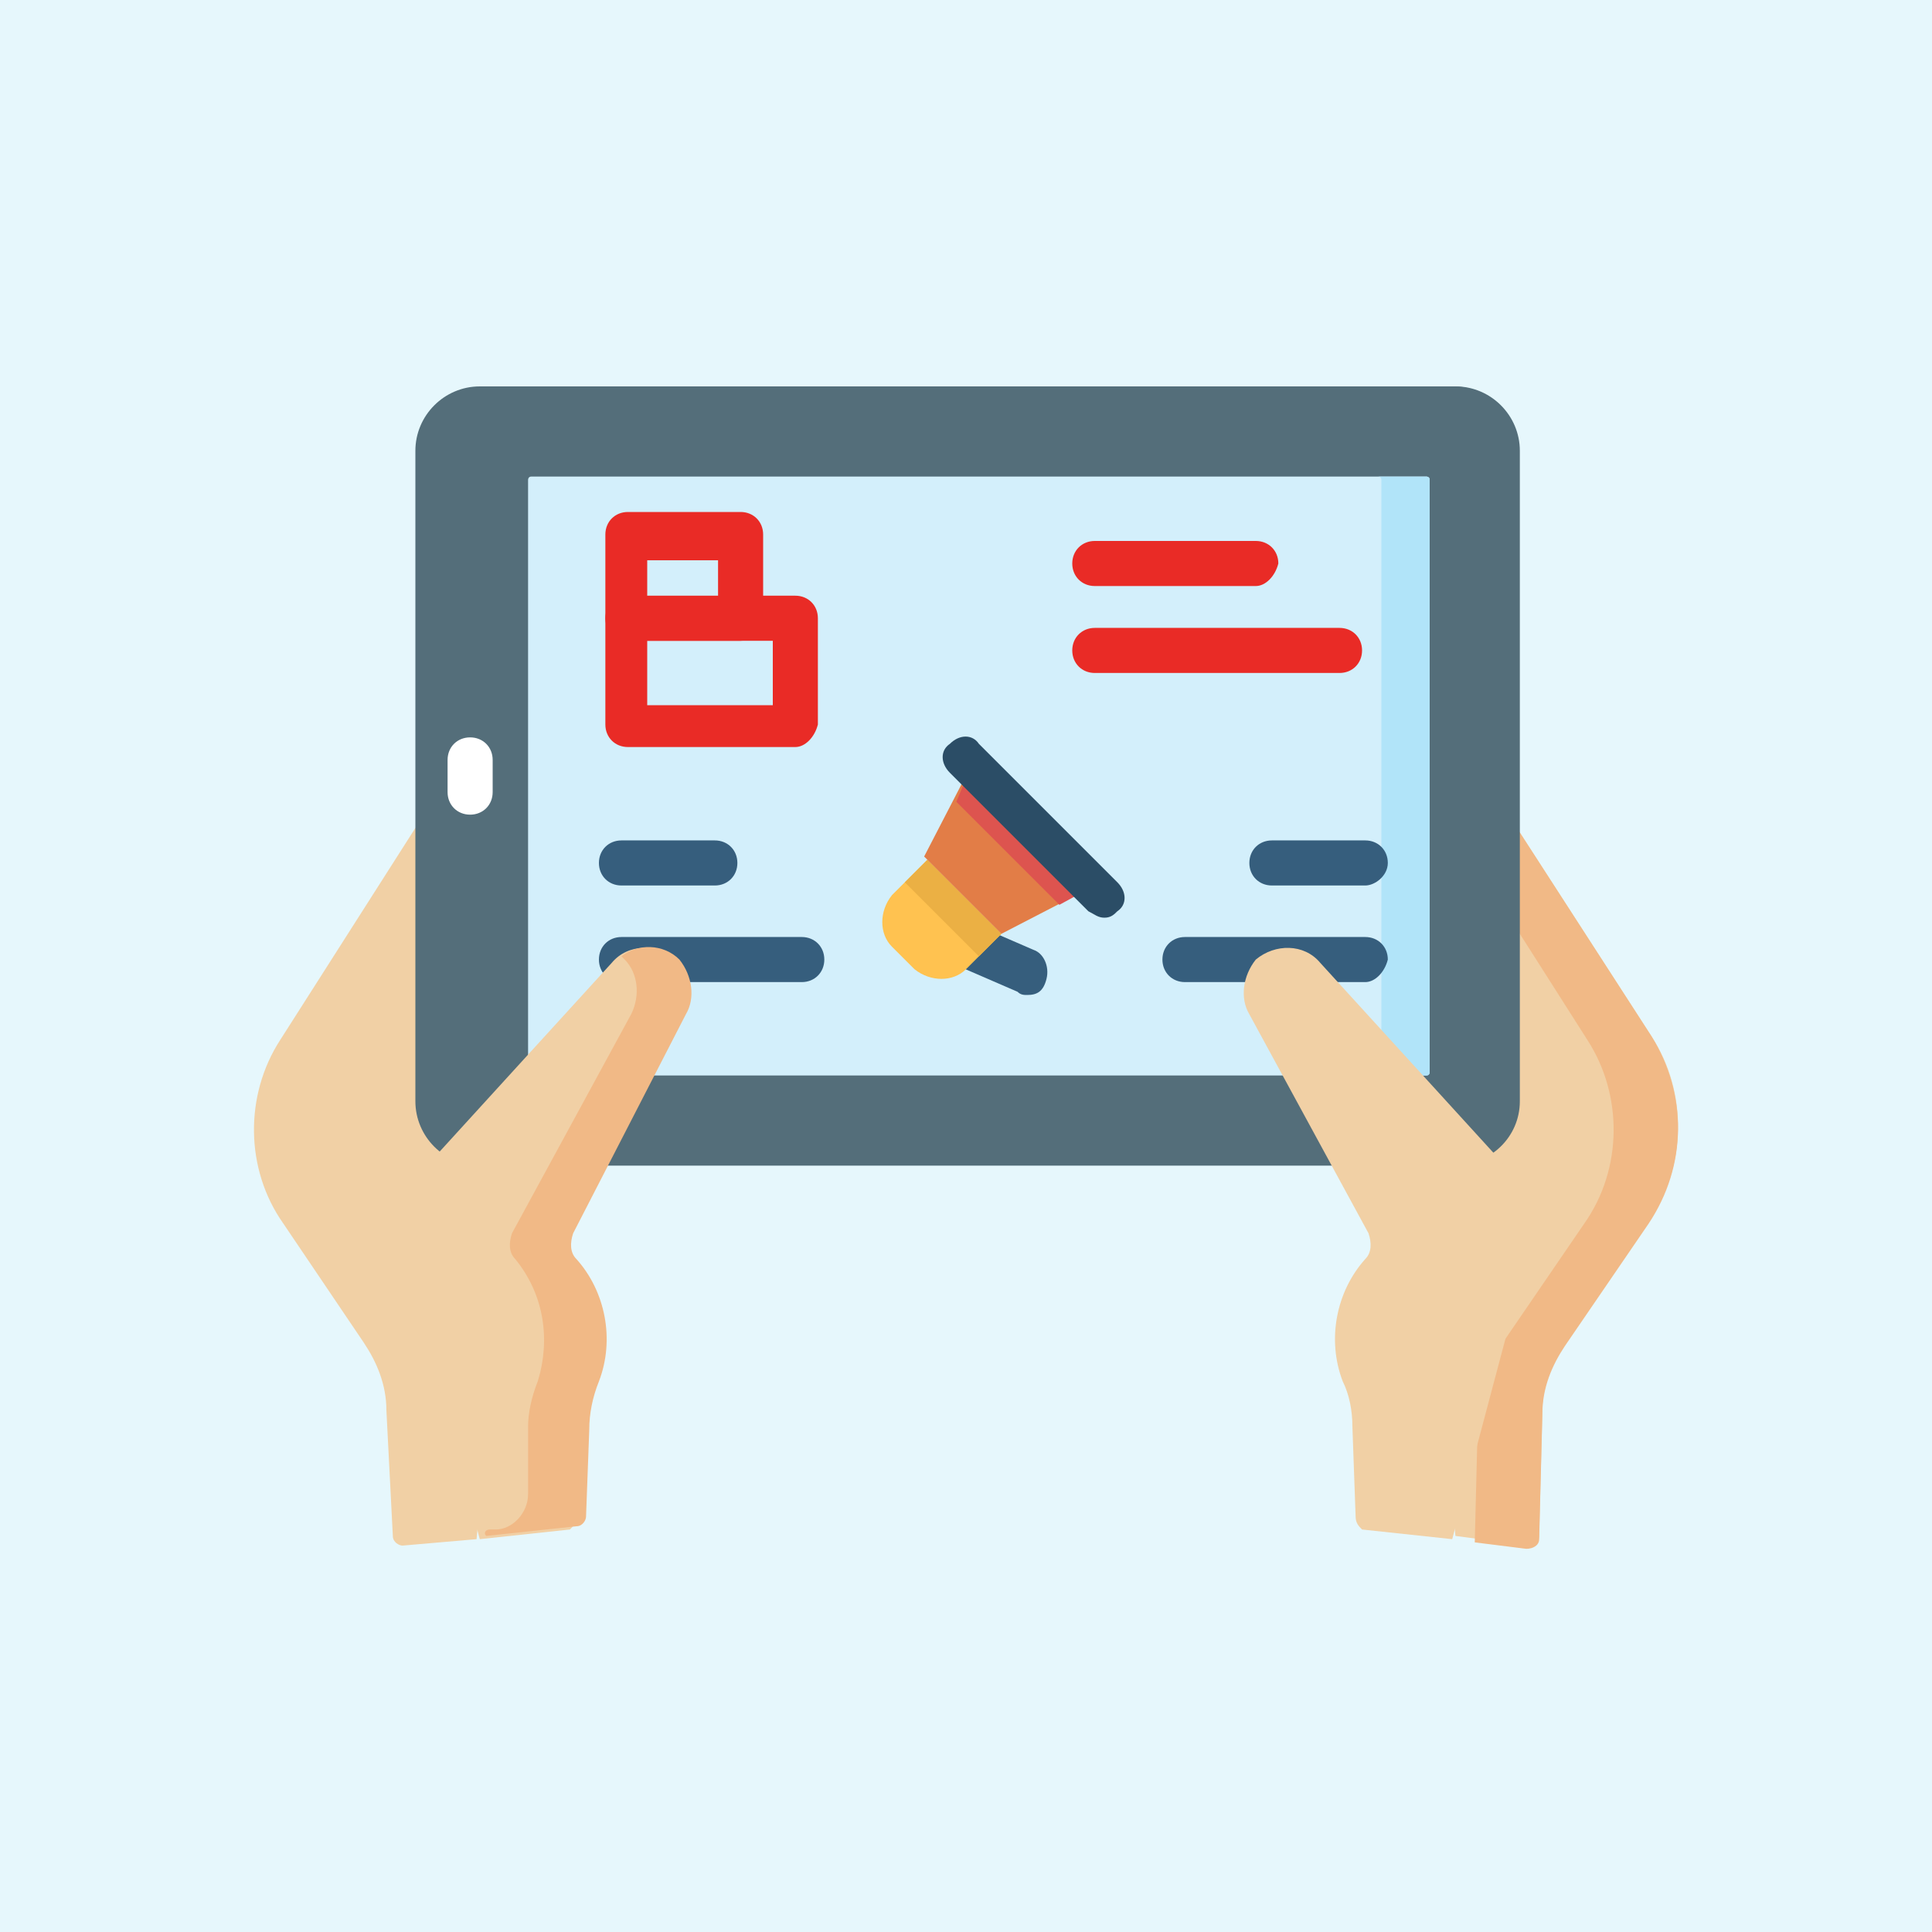 <?xml version="1.0" encoding="utf-8"?>
<!-- Generator: Adobe Illustrator 25.4.1, SVG Export Plug-In . SVG Version: 6.00 Build 0)  -->
<svg version="1.1" id="Capa_1" xmlns="http://www.w3.org/2000/svg" xmlns:xlink="http://www.w3.org/1999/xlink" x="0px" y="0px"
	 width="60px" height="60px" viewBox="0 0 60 60" style="enable-background:new 0 0 60 60;" xml:space="preserve">
<style type="text/css">
	.st0{fill:#E6F7FC;}
	.st1{fill:#F1D0A5;}
	.st2{fill:#F1B986;}
	.st3{fill:#546E7A;}
	.st4{fill:#D3EFFB;}
	.st5{fill:#B1E4F9;}
	.st6{fill:#FFFFFF;}
	.st7{fill:#365E7D;}
	.st8{fill:#E92B26;}
	.st9{fill:#FFC250;}
	.st10{fill:#EBB044;}
	.st11{fill:#E27D47;}
	.st12{fill:#DD544F;}
	.st13{fill:#2B4D66;}
</style>
<rect x="-0.4" class="st0" width="60.4" height="60"/>
<path class="st1" d="M12.2,47.7L12,43.8c0-0.8-0.3-1.5-0.7-2.1L8.8,38c-1.2-1.7-1.2-4-0.1-5.7l4.4-6.9l2.9,10l-1.2,12.4L12.5,48
	C12.4,48,12.2,47.9,12.2,47.7z"/>
<path class="st1" d="M47.8,47.7l0.1-3.9c0-0.8,0.3-1.5,0.7-2.1l2.6-3.8c1.2-1.7,1.2-4,0.1-5.7l-4.2-6.5L44,35.3l1.2,12.4l2.3,0.3
	C47.6,48,47.8,47.9,47.8,47.7z"/>
<path class="st2" d="M51.3,32.2l-4.2-6.5l-0.6,2.2l2.8,4.4c1.1,1.7,1.1,4-0.1,5.7l-2.6,3.8c-0.4,0.6-0.7,1.4-0.7,2.1l-0.1,4l1.6,0.2
	c0.2,0,0.4-0.1,0.4-0.3l0.1-3.9c0-0.8,0.3-1.5,0.7-2.1l2.6-3.8C52.4,36.2,52.4,34,51.3,32.2L51.3,32.2z"/>
<path class="st3" d="M45.1,36.2H14.9c-1.1,0-2-0.9-2-2V14c0-1.1,0.9-2,2-2h30.3c1.1,0,2,0.9,2,2v20.2C47.2,35.3,46.3,36.2,45.1,36.2
	z"/>
<path class="st3" d="M45.1,12h-1.4c1.1,0,2,0.9,2,2v20.2c0,1.1-0.9,2-2,2h1.4c1.1,0,2-0.9,2-2V14C47.2,12.9,46.3,12,45.1,12L45.1,12
	z"/>
<path class="st4" d="M44.3,14.8H16.5c-0.1,0-0.1,0.1-0.1,0.1v18.4c0,0.1,0,0.1,0.1,0.1h27.8c0.1,0,0.1-0.1,0.1-0.1V14.9
	C44.4,14.8,44.3,14.8,44.3,14.8z"/>
<path class="st5" d="M44.3,14.8h-1.5c0.1,0,0.1,0.1,0.1,0.1v18.4c0,0.1,0,0.1-0.1,0.1h1.5c0.1,0,0.1-0.1,0.1-0.1V14.9
	C44.4,14.8,44.3,14.8,44.3,14.8z"/>
<g>
	<path class="st6" d="M14.6,25.3c-0.4,0-0.7-0.3-0.7-0.7v-1c0-0.4,0.3-0.7,0.7-0.7c0.4,0,0.7,0.3,0.7,0.7v1
		C15.3,25,15,25.3,14.6,25.3z"/>
</g>
<g>
	<g>
		<g>
			<path class="st7" d="M22.2,27.5h-2.9c-0.4,0-0.7-0.3-0.7-0.7s0.3-0.7,0.7-0.7h2.9c0.4,0,0.7,0.3,0.7,0.7S22.6,27.5,22.2,27.5z"/>
		</g>
		<g>
			<path class="st7" d="M24.9,30.5h-5.6c-0.4,0-0.7-0.3-0.7-0.7s0.3-0.7,0.7-0.7h5.6c0.4,0,0.7,0.3,0.7,0.7
				C25.6,30.2,25.3,30.5,24.9,30.5z"/>
		</g>
	</g>
	<g>
		<g>
			<path class="st7" d="M42.4,27.5h-2.9c-0.4,0-0.7-0.3-0.7-0.7s0.3-0.7,0.7-0.7h2.9c0.4,0,0.7,0.3,0.7,0.7S42.7,27.5,42.4,27.5z"/>
		</g>
		<g>
			<path class="st7" d="M42.4,30.5h-5.6c-0.4,0-0.7-0.3-0.7-0.7s0.3-0.7,0.7-0.7h5.6c0.4,0,0.7,0.3,0.7,0.7
				C43,30.2,42.7,30.5,42.4,30.5z"/>
		</g>
	</g>
</g>
<path class="st1" d="M17.9,47.1l0.1-2.8c0-0.5,0.1-1,0.3-1.4c0.5-1.3,0.2-2.8-0.7-3.8c-0.2-0.2-0.2-0.5-0.1-0.8l3.7-6.8
	c0.3-0.5,0.2-1.2-0.2-1.7c-0.6-0.5-1.5-0.5-2,0.1l-6.2,6.8l0.4,4.7l1.7,6.4l2.8-0.3C17.8,47.4,17.9,47.3,17.9,47.1L17.9,47.1z"/>
<path class="st2" d="M21.3,31.5c0.3-0.5,0.2-1.2-0.2-1.7c-0.5-0.5-1.3-0.5-1.8-0.1c0,0,0.1,0.1,0.1,0.1c0.4,0.4,0.5,1.1,0.2,1.7
	l-3.7,6.8c-0.1,0.3-0.1,0.6,0.1,0.8c0.9,1.1,1.1,2.5,0.7,3.8c-0.2,0.5-0.3,1-0.3,1.4l0,2.1c0,0.6-0.5,1.1-1,1.1l-0.2,0
	c-0.1,0-0.2,0.1-0.1,0.2l2.8-0.3c0.2,0,0.3-0.2,0.3-0.3l0.1-2.7c0-0.5,0.1-1,0.3-1.5c0.5-1.3,0.2-2.8-0.7-3.8
	c-0.2-0.2-0.2-0.5-0.1-0.8L21.3,31.5z"/>
<path class="st1" d="M42.1,47.1L42,44.3c0-0.5-0.1-1-0.3-1.4c-0.5-1.3-0.2-2.8,0.7-3.8c0.2-0.2,0.2-0.5,0.1-0.8l-3.7-6.8
	c-0.3-0.5-0.2-1.2,0.2-1.7c0.6-0.5,1.5-0.5,2,0.1l6.2,6.8l-0.4,4.7l-1.7,6.4l-2.8-0.3C42.2,47.4,42.1,47.3,42.1,47.1L42.1,47.1z"/>
<g>
	<g>
		<path class="st8" d="M23,19.9h-3.5c-0.4,0-0.7-0.3-0.7-0.7v-2.6c0-0.4,0.3-0.7,0.7-0.7H23c0.4,0,0.7,0.3,0.7,0.7v2.6
			C23.6,19.6,23.3,19.9,23,19.9z M20.1,18.6h2.2v-1.2h-2.2V18.6z"/>
	</g>
	<g>
		<path class="st8" d="M24.7,23.2h-5.2c-0.4,0-0.7-0.3-0.7-0.7v-3.3c0-0.4,0.3-0.7,0.7-0.7h5.2c0.4,0,0.7,0.3,0.7,0.7v3.3
			C25.3,22.9,25,23.2,24.7,23.2L24.7,23.2z M20.1,21.9H24v-2h-3.9L20.1,21.9z"/>
	</g>
</g>
<g>
	<path class="st7" d="M31.9,30.9c-0.1,0-0.2,0-0.3-0.1l-3-1.3c-0.3-0.1-0.5-0.5-0.4-0.9c0.1-0.3,0.5-0.5,0.9-0.4l3,1.3
		c0.3,0.1,0.5,0.5,0.4,0.9C32.4,30.8,32.2,30.9,31.9,30.9z"/>
</g>
<path class="st9" d="M31.1,29L30,30.1c-0.4,0.4-1.1,0.4-1.6,0l-0.7-0.7c-0.4-0.4-0.4-1.1,0-1.6l1.1-1.1L31.1,29z"/>
<path class="st10" d="M28.1,27.4l0.7-0.7l2.3,2.3l-0.7,0.7L28.1,27.4z"/>
<path class="st11" d="M31.1,29l2.9-1.5l-3.8-3.8l-1.5,2.9L31.1,29z"/>
<path class="st12" d="M29.7,24.9l3.2,3.2l1.1-0.6l-3.8-3.8L29.7,24.9z"/>
<g>
	<path class="st13" d="M34.3,28.5c-0.2,0-0.3-0.1-0.5-0.2L29.5,24c-0.3-0.3-0.3-0.7,0-0.9c0.3-0.3,0.7-0.3,0.9,0l4.3,4.3
		c0.3,0.3,0.3,0.7,0,0.9C34.6,28.4,34.5,28.5,34.3,28.5L34.3,28.5z"/>
</g>
<g>
	<path class="st8" d="M39,18.2H34c-0.4,0-0.7-0.3-0.7-0.7c0-0.4,0.3-0.7,0.7-0.7H39c0.4,0,0.7,0.3,0.7,0.7
		C39.6,17.9,39.3,18.2,39,18.2L39,18.2z"/>
</g>
<g>
	<path class="st8" d="M41.6,20.9H34c-0.4,0-0.7-0.3-0.7-0.7c0-0.4,0.3-0.7,0.7-0.7h7.6c0.4,0,0.7,0.3,0.7,0.7
		C42.3,20.6,42,20.9,41.6,20.9z"/>
</g>
</svg>
